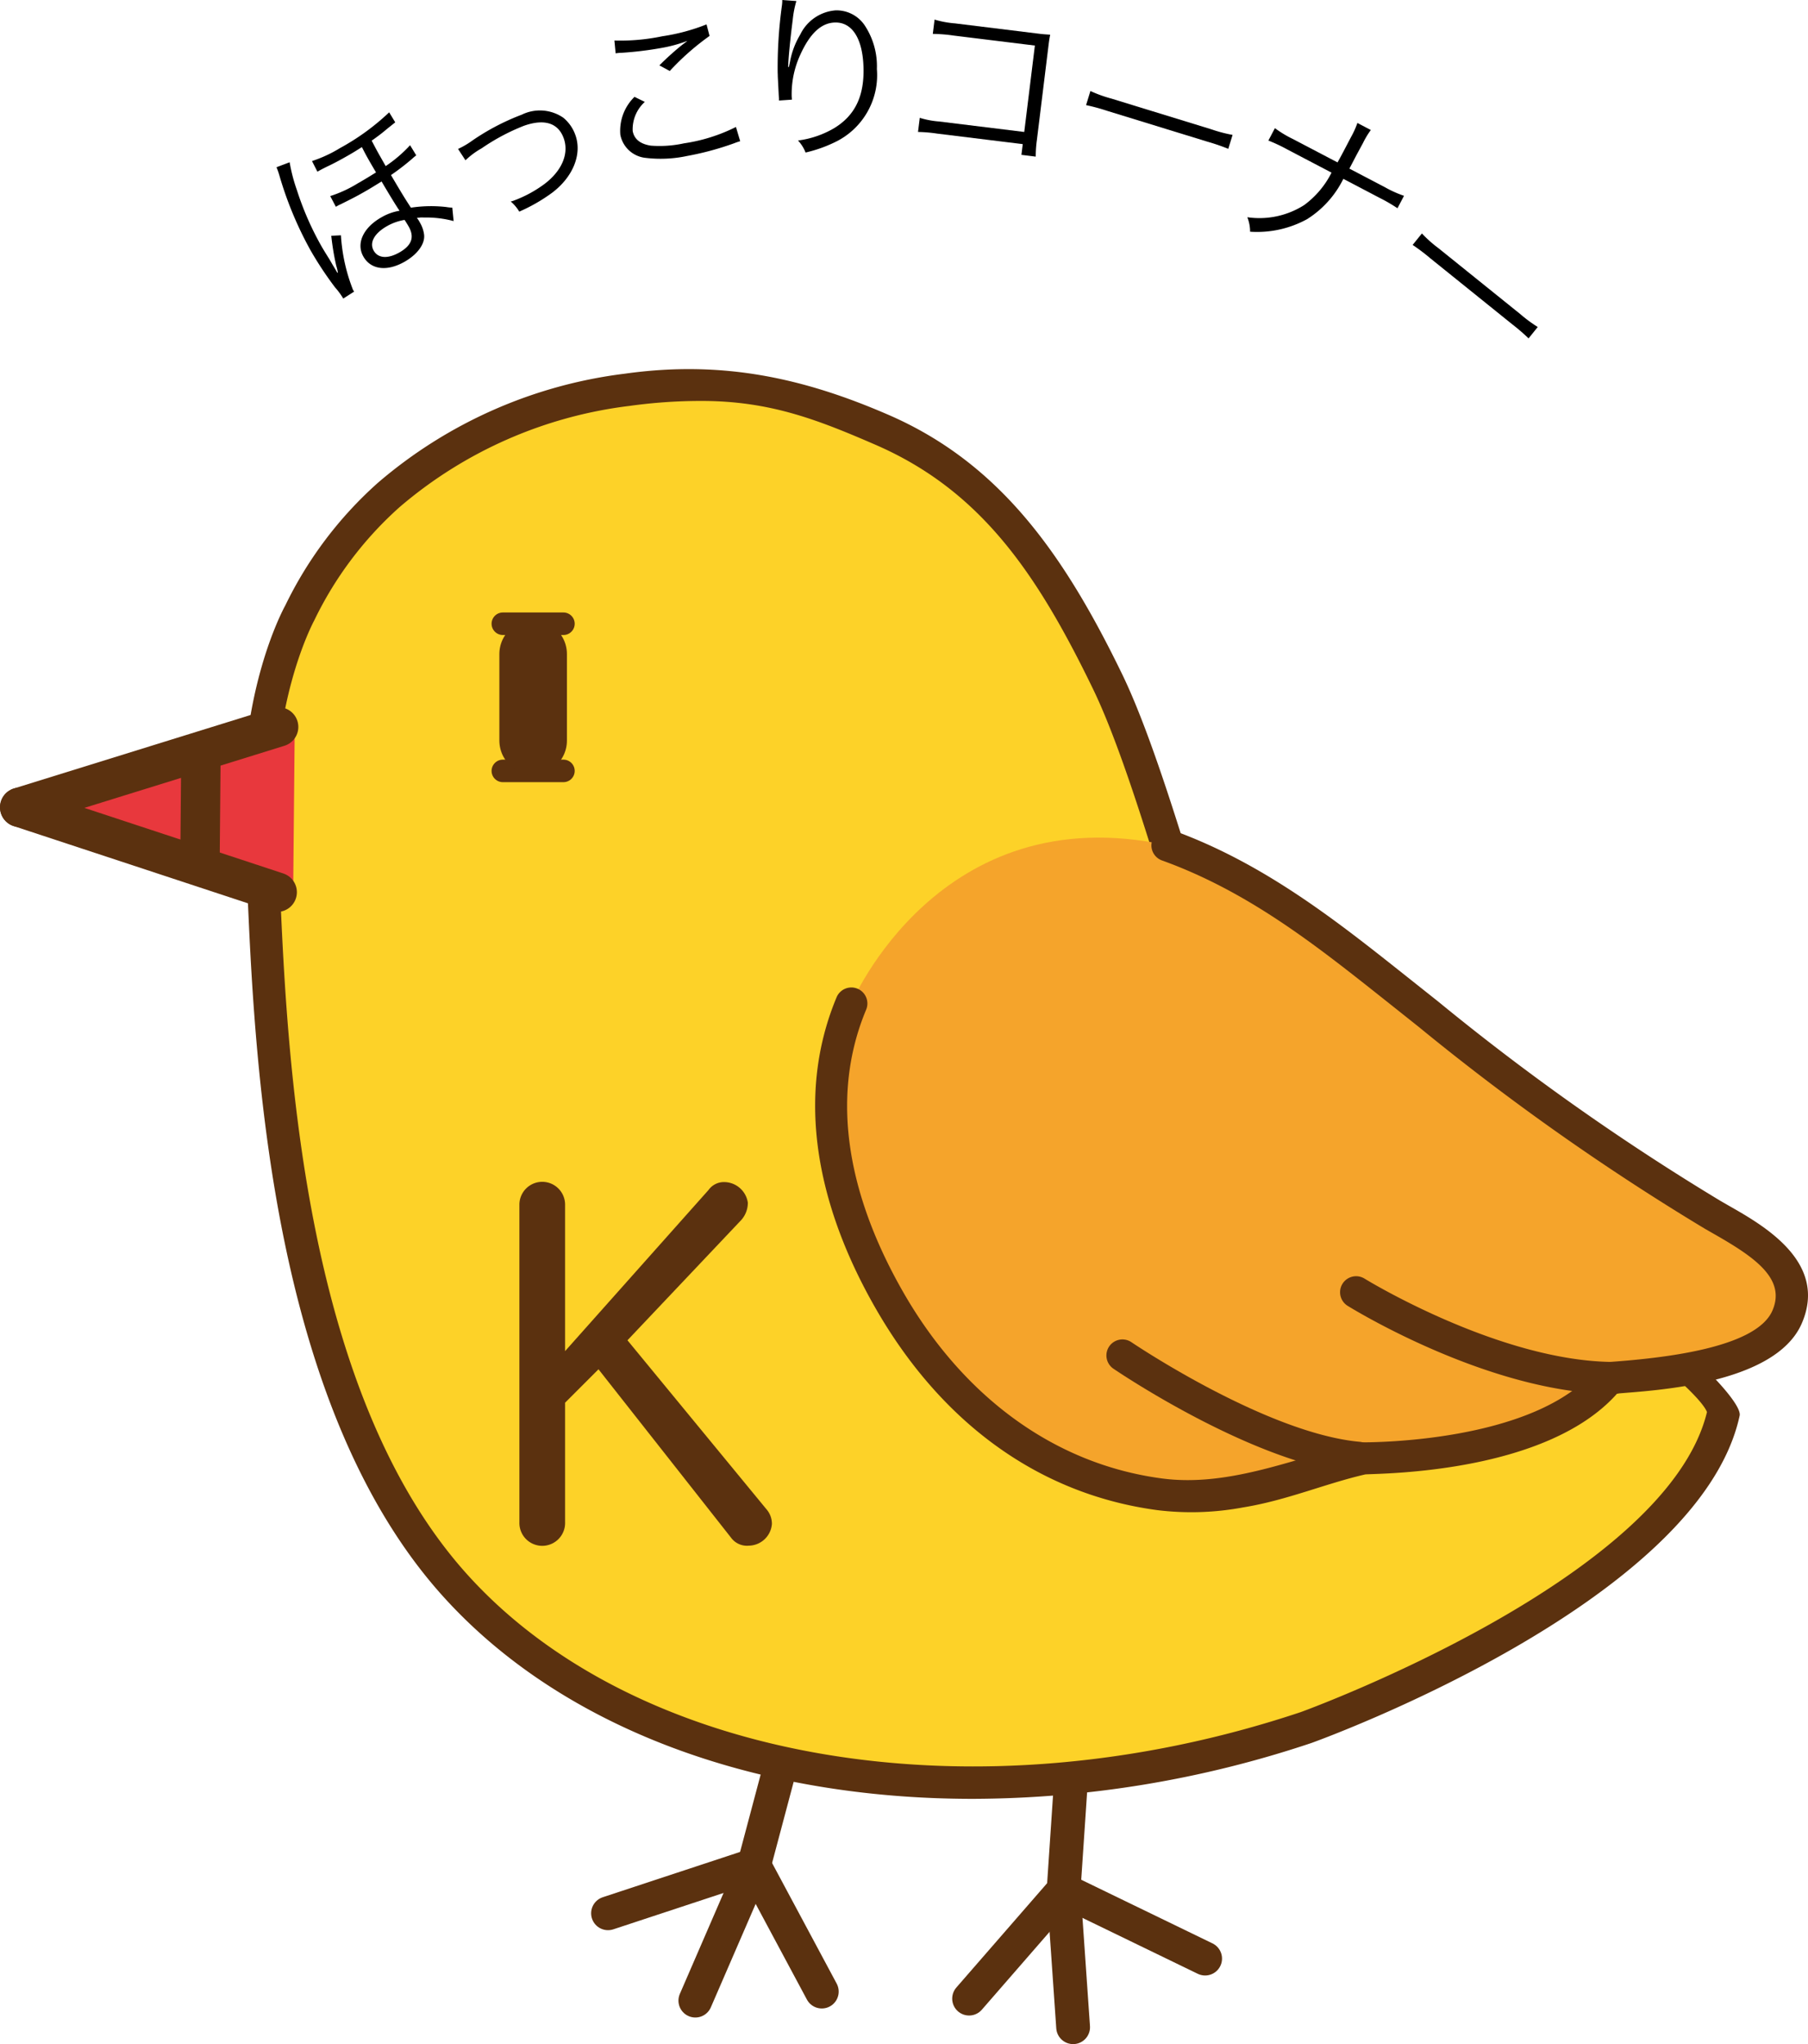 <svg xmlns="http://www.w3.org/2000/svg" width="160.554" height="181.5" viewBox="0 0 160.554 181.5"><defs><style>.cls-1,.cls-6,.cls-7,.cls-8{fill:none;stroke:#5b310f;stroke-linecap:round;stroke-miterlimit:10;}.cls-1{stroke-width:3px;}.cls-2{fill:#fdd228;}.cls-3{fill:#5b310f;}.cls-4{fill:#f5a42b;}.cls-5{fill:#e8383d;}.cls-6{stroke-width:3.5px;}.cls-7{stroke-width:2px;}.cls-8{stroke-width:6px;}</style></defs><g id="素材"><line class="cls-1" x1="70.303" y1="153.041" x2="66.961" y2="165.607"/><line class="cls-1" x1="53.994" y1="169.884" x2="66.961" y2="165.607"/><line class="cls-1" x1="61.748" y1="177.638" x2="66.961" y2="165.607"/><line class="cls-1" x1="72.977" y1="176.836" x2="66.961" y2="165.607"/><line class="cls-1" x1="95.295" y1="155.248" x2="94.451" y2="167.814"/><line class="cls-1" x1="86.057" y1="177.461" x2="94.451" y2="167.814"/><line class="cls-1" x1="95.295" y1="180" x2="94.451" y2="167.814"/><line class="cls-1" x1="107.018" y1="173.907" x2="94.451" y2="167.814"/><path class="cls-2" d="M55.206,33.75c-7.842,1.1-15.354,3.748-21.151,8.89a31.3,31.3,0,0,0-7.93,9.862S21.841,60.235,22.7,72.345s.117,49.24,16.78,67.748,49.243,21.163,76.018,12.219c1.079-.376,33.3-11.528,36.661-27.139.167-.776-16-16.2-34.611-25.958-7.316-3.836-9.107-10.408-11.751-18.58-2.482-7.67-4.478-15.288-8.042-22.638-3.374-6.959-14.6-18.936-18.157-20.479C72.193,34.305,63.515,32.585,55.206,33.75Z" transform="translate(0.554)"/><path class="cls-3" d="M85.829,159.723c-19.364,0-36.527-6.3-47.07-18.014C23.849,125.15,22.141,95.775,21.457,80c-.1-2.192-.177-4.085-.283-5.594-.875-12.4,3.423-20.317,3.607-20.648a34.976,34.976,0,0,1,8.235-10.9,41.422,41.422,0,0,1,21.912-9.677c8.652-1.212,15.848.367,23.424,3.657,9.87,4.286,15.567,12.349,20.759,23.056,2.821,5.82,5.888,16.416,7.707,22.282.523,1.687,1.265,3.378,1.814,5.072,2.247,6.945,7.7,11.732,15.64,15.9,18.773,9.842,30.043,20.764,29.659,22.546-3.6,16.685-37.7,28.954-38.036,29.072A95.37,95.37,0,0,1,85.829,159.723ZM61.724,35.6a46.186,46.186,0,0,0-6.394.444h0a38.532,38.532,0,0,0-20.39,8.975A32.225,32.225,0,0,0,27.351,55.09c-.074.14-4.1,7.619-3.287,19.108.11,1.547.193,3.458.289,5.672.668,15.417,2.346,44.113,16.559,59.9,15.131,16.808,45.324,21.845,74.046,12.25.3-.106,32.49-11.842,36.071-26.641-.784-2.06-11.426-10.925-28.1-19.669-8.6-4.51-14.577-9.923-17.052-17.571-.552-1.706-1.3-3.409-1.824-5.108C102.181,77,99.229,66.779,96.5,61.157c-4.955-10.219-9.948-17.6-19.306-21.663C71.955,37.218,67.752,35.6,61.724,35.6Zm-6.595-.991h0Z" transform="translate(0.554)"/><path class="cls-4" d="M103.115,75.058c8.138,1.773,14.466,7.693,20.926,12.815,8.988,7.125,17.582,14.2,27.5,19.994,2.921,1.706,8.618,4.449,6.595,9.08-2.348,5.377-15.727,6.313-15.727,6.313-5.9,7.351-21.812,7.579-21.812,7.579-5.966,1.382-12.066,2.874-18.192,2.054-19.973-2.675-35.516-24.23-27.356-43.793C75.049,89.1,82.8,70.63,103.115,75.058Z" transform="translate(0.554)"/><path class="cls-3" d="M109.862,133.841a24.96,24.96,0,0,1-7.63.249c-10.856-1.453-19.375-8.074-25.021-17.906-5.114-8.905-7.218-18.657-3.475-27.632a1.422,1.422,0,0,1,2.625,1.1c-3.4,8.139-1.348,17,3.316,25.12,5.131,8.936,13.1,15.187,22.932,16.5,6.068.81,11.959-1.867,17.573-3.168a1.188,1.188,0,0,1,.259-.035c.151-.009,15.368.159,20.8-6.6a1.419,1.419,0,0,1,1.008-.528c4.843-.342,13.131-1.228,14.588-4.565,1.248-2.857-1.64-4.792-5.25-6.847-.268-.153-.523-.3-.76-.436a215.68,215.68,0,0,1-25.413-17.928l-2.7-2.148C116.635,84.2,110.5,79.234,102.632,76.4a1.422,1.422,0,0,1,.966-2.675c8.269,2.985,14.894,8.327,20.876,13.071l2.708,2.151a213.349,213.349,0,0,0,25.076,17.7l.732.421c3.084,1.755,8.822,5.022,6.45,10.456-2.4,5.485-13.427,5.944-16.39,6.214-6.247,7.042-20.69,7.085-22.352,7.175C117.193,131.714,113.719,133.215,109.862,133.841Z" transform="translate(0.554)"/><path class="cls-3" d="M120.173,130.853a1.363,1.363,0,0,1-.23,0c-9.033-.82-21.113-8.977-21.623-9.324a1.422,1.422,0,0,1,1.6-2.352c.119.081,11.984,8.091,20.282,8.845a1.422,1.422,0,0,1-.028,2.834Z" transform="translate(0.554)"/><path class="cls-3" d="M142.845,123.778a.966.966,0,0,1-.108,0c-10.951-.05-23.1-7.512-23.617-7.83a1.422,1.422,0,0,1,1.5-2.417c.119.073,11.992,7.356,22.132,7.4a1.422,1.422,0,0,1,.094,2.84Z" transform="translate(0.554)"/><polygon class="cls-5" points="26.03 79.578 26.176 64.205 0.554 71.686 26.03 79.578"/><line class="cls-6" x1="17.844" y1="66.779" x2="17.756" y2="76.868"/><line class="cls-6" x1="1.75" y1="71.683" x2="24.742" y2="64.546"/><line class="cls-6" x1="24.614" y1="79.22" x2="1.75" y2="71.683"/><line class="cls-7" x1="44.653" y1="55.383" x2="50.034" y2="55.383"/><line class="cls-7" x1="44.653" y1="68.45" x2="50.034" y2="68.45"/><line class="cls-8" x1="47.344" y1="58.073" x2="47.344" y2="65.76"/><path class="cls-3" d="M62.366,105.659a1.674,1.674,0,0,1,1.353-.7,2.139,2.139,0,0,1,2.137,1.832,2.311,2.311,0,0,1-.7,1.658l-9.99,10.557,12.346,15.008a1.951,1.951,0,0,1,.48,1.308,2.087,2.087,0,0,1-2.051,1.92,1.745,1.745,0,0,1-1.57-.7L52.594,121.582l-2.967,2.967v10.6a2.03,2.03,0,1,1-4.057,0V107.011a2.029,2.029,0,1,1,4.057,0v12.957Z" transform="translate(0.554)"/><path d="M29.929,26.51a6.564,6.564,0,0,0-.725-.987,30.96,30.96,0,0,1-2.193-3.317,32.235,32.235,0,0,1-2.726-6.527A7.155,7.155,0,0,0,24,14.848l1.166-.44a14.9,14.9,0,0,0,.644,2.467A26.461,26.461,0,0,0,27.957,21.8c.189.334.392.66.587.973.212.34.212.34.409.687.071.126.148.23.448.758l.049-.009a4.227,4.227,0,0,0-.146-.616,22.667,22.667,0,0,1-.44-2.656l.858-.045a15.73,15.73,0,0,0,1.069,4.837.894.894,0,0,0,.108.159Zm9.8-6.88a9.411,9.411,0,0,0-2.588-.316c-.373-.009-.373-.009-.4.007-.193.017-.193.017-.278.029a1.883,1.883,0,0,1,.249.373,2.835,2.835,0,0,1,.395,1.119c.092.812-.589,1.75-1.745,2.405-1.558.883-2.986.7-3.649-.469s0-2.572,1.6-3.479a4.71,4.71,0,0,1,1.617-.586c-.139-.179-.685-1.046-1.6-2.6-.721.447-1.033.642-1.632.981-.626.355-.968.531-2.015,1.051a2.394,2.394,0,0,0-.3.151l-.112.063-.5-.948a11.112,11.112,0,0,0,2.421-1.115c.459-.26.994-.581,1.646-.988-.424-.716-.542-.924-.637-1.091-.142-.251-.3-.529-.619-1.157-.527.336-.867.547-1.4.846-.57.324-1.149.633-1.7.891-.517.256-.586.3-.851.446l-.479-.942a11.857,11.857,0,0,0,2.49-1.154,20.763,20.763,0,0,0,4.362-3.172l.541.889c-.165.13-.165.13-.723.575-.445.381-.845.681-1.37,1.052.254.481.4.768.627,1.171.055.1.079.139.616,1.086a11.922,11.922,0,0,0,2.167-1.854l.548.9a4.178,4.178,0,0,0-.35.291,21.09,21.09,0,0,1-1.894,1.46c.95,1.612,1.217,2.05,1.77,2.895a11.981,11.981,0,0,1,3.149-.057,3.307,3.307,0,0,0,.525.052Zm-5.908.445c-1.141.646-1.592,1.472-1.19,2.182.386.682,1.249.744,2.279.16,1.1-.623,1.362-1.36.825-2.306-.063-.111-.345-.577-.367-.583A4.664,4.664,0,0,0,33.82,20.075Z" transform="translate(0.554)"/><path d="M40.121,13.225a7.5,7.5,0,0,0,1.293-.761,20.649,20.649,0,0,1,4.369-2.283,3.661,3.661,0,0,1,3.693.277,3.5,3.5,0,0,1,1.073,1.556c.595,1.69-.221,3.708-2.086,5.11a15.171,15.171,0,0,1-2.906,1.667,3.519,3.519,0,0,0-.759-.9,1.28,1.28,0,0,0,.217-.059,10.937,10.937,0,0,0,2.808-1.515c1.524-1.163,2.161-2.676,1.689-4.02-.483-1.373-1.709-1.773-3.535-1.13a18.6,18.6,0,0,0-3.757,2,7.063,7.063,0,0,0-1.439,1.066Z" transform="translate(0.554)"/><path d="M54.007,3.6a18.277,18.277,0,0,0,4.257-.381,17.46,17.46,0,0,0,3.924-1.053l.268,1.025a22.794,22.794,0,0,0-3.535,3.113l-.92-.5a25.011,25.011,0,0,1,1.857-1.687c.157-.125.185-.147.357-.276.1-.083.13-.088.271-.211a12.679,12.679,0,0,1-2.341.635,31.151,31.151,0,0,1-3.5.423,3.8,3.8,0,0,0-.529.047Zm2.7,5.448a3.282,3.282,0,0,0-1.077,2.586c.132.724.683,1.161,1.619,1.3a10.218,10.218,0,0,0,2.939-.207A15.184,15.184,0,0,0,64.8,11.274l.376,1.266a4.419,4.419,0,0,0-.521.175,26.026,26.026,0,0,1-4.186,1.133,11.3,11.3,0,0,1-3.711.168,2.55,2.55,0,0,1-2.226-2.053A4.208,4.208,0,0,1,55.791,8.6Z" transform="translate(0.554)"/><path d="M70.164.092a8.991,8.991,0,0,0-.321,1.658c-.21,1.623-.384,3.372-.408,4.188l.064.015c.028-.129.028-.129.1-.467a7.15,7.15,0,0,1,.907-2.411A3.815,3.815,0,0,1,73.645.921a3.011,3.011,0,0,1,2.6,1.35,6.57,6.57,0,0,1,1.07,3.858A6.6,6.6,0,0,1,73.8,12.52a12.162,12.162,0,0,1-2.819,1.024,3.3,3.3,0,0,0-.671-1.068,8.461,8.461,0,0,0,3.217-1.1c1.841-1.125,2.672-2.829,2.6-5.388C76.052,3.413,75.114,1.951,73.579,2c-1.215.035-2.213.976-3.071,2.873a8.341,8.341,0,0,0-.761,3.59c0,.064,0,.145.027.384l-1.15.081c0-.08,0-.144,0-.176L68.6,8.459,68.515,6.8c0-.144-.008-.288-.011-.367A40.536,40.536,0,0,1,68.879.513,3.288,3.288,0,0,0,68.913,0Z" transform="translate(0.554)"/><path d="M82.676,11.864a12.781,12.781,0,0,0-1.708-.146l.155-1.255a7.775,7.775,0,0,0,1.717.325l7.561.929.944-7.672-7.228-.889a13.454,13.454,0,0,0-1.836-.145l.156-1.271a8.735,8.735,0,0,0,1.813.336l7.625.938c.206.025.431.036.83.069-.081.394-.114.664-.184,1.235l-1,8.133a10.718,10.718,0,0,0-.1,1.456l-1.271-.157.118-.953Z" transform="translate(0.554)"/><path d="M96.277,8.081a11.439,11.439,0,0,0,1.868.674l8.882,2.73a12.7,12.7,0,0,0,1.874.493l-.38,1.238a18.307,18.307,0,0,0-1.847-.634L97.806,9.855a17.7,17.7,0,0,0-1.914-.521Z" transform="translate(0.554)"/><path d="M122.414,16.615a9.845,9.845,0,0,0,1.711.771l-.58,1.105a14.669,14.669,0,0,0-1.607-.932l-3.2-1.68a8.837,8.837,0,0,1-3.211,3.575,9.227,9.227,0,0,1-5.069,1.12,3.514,3.514,0,0,0-.247-1.286,7.4,7.4,0,0,0,5.046-1.078,8.06,8.06,0,0,0,2.432-2.881l-3.926-2.058a14.953,14.953,0,0,0-1.682-.792l.58-1.1a9.845,9.845,0,0,0,1.606.969l3.955,2.073c.289-.517.438-.8.668-1.24l.535-1.021a7.672,7.672,0,0,0,.561-1.242l1.191.625a7.711,7.711,0,0,0-.7,1.167l-.549,1.013-.654,1.248Z" transform="translate(0.554)"/><path d="M125.714,20.73a11.347,11.347,0,0,0,1.486,1.32l7.242,5.833A12.8,12.8,0,0,0,136,29.036l-.813,1.009a18.445,18.445,0,0,0-1.481-1.274l-7.23-5.824a17.66,17.66,0,0,0-1.586-1.2Z" transform="translate(0.554)"/></g></svg>